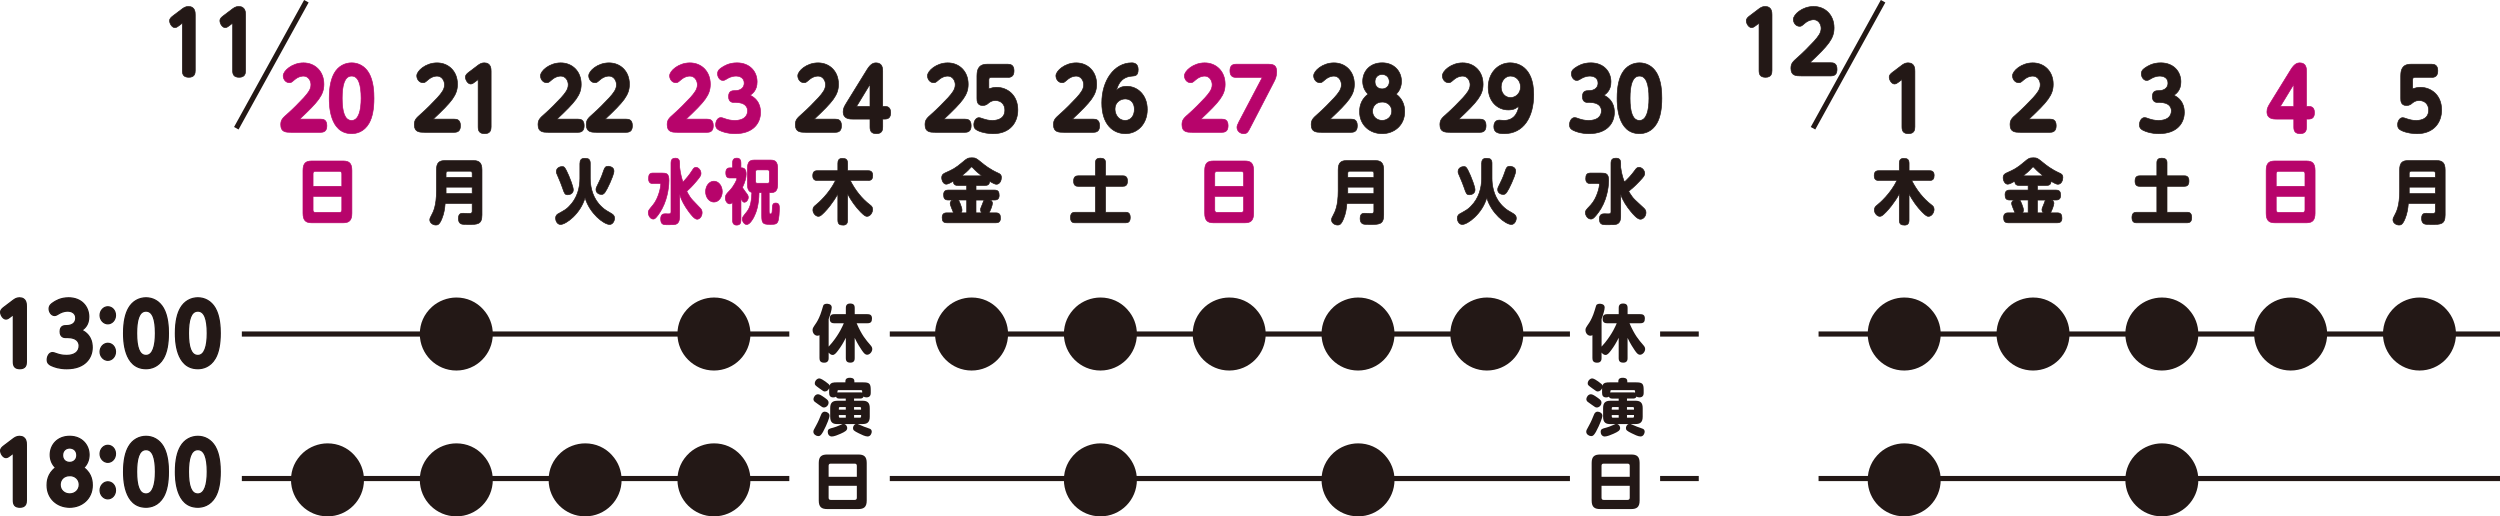 <?xml version="1.0" encoding="UTF-8"?><svg id="_イヤー_2" xmlns="http://www.w3.org/2000/svg" viewBox="0 0 970.37 200.42"><defs><style>.cls-1{fill:#b7046b;stroke:#b7046b;}.cls-1,.cls-2{stroke-width:.25px;}.cls-3{stroke-width:.5px;}.cls-3,.cls-4,.cls-2{stroke:#231816;}.cls-3,.cls-2,.cls-5{fill:#231816;}.cls-4,.cls-6{fill:none;stroke-width:2px;}.cls-6{stroke:#231815;}</style></defs><g id="_イヤー_1-2"><g><line class="cls-4" x1="644.37" y1="129.65" x2="659.37" y2="129.65"/><line class="cls-6" x1="644.37" y1="185.74" x2="659.37" y2="185.74"/><line class="cls-4" x1="345.37" y1="129.65" x2="609.37" y2="129.65"/><line class="cls-6" x1="345.37" y1="185.74" x2="609.37" y2="185.74"/><line class="cls-4" x1="93.87" y1="129.65" x2="306.37" y2="129.65"/><line class="cls-6" x1="93.87" y1="185.74" x2="306.37" y2="185.74"/><path class="cls-5" d="M137.62,176.79c2.36,2.57,3.66,5.93,3.66,9.46,0,7.85-6.34,14.18-14.15,14.18s-14.18-6.35-14.18-14.18c0-4.07,1.62-7.69,4.69-10.51,2.52-2.28,6.01-3.65,9.5-3.65,4.07,0,7.76,1.64,10.5,4.69Z"/><g><path class="cls-2" d="M69.37,10.04c-.33,.26-.89,.69-1.48,.69-1.12,0-2.07-1.58-2.07-2.66,0-.89,.65-1.38,1.27-1.88l3.61-2.73c.5-.36,1.27-.95,2.4-.95,2.69,0,2.69,2.37,2.69,3.29V27.4c0,1.12-.27,2.6-2.48,2.6-2.04,0-2.54-1.08-2.54-2.6V8.99l-1.39,1.05Z"/><path class="cls-2" d="M88.9,10.04c-.33,.26-.89,.69-1.48,.69-1.12,0-2.07-1.58-2.07-2.66,0-.89,.65-1.38,1.27-1.88l3.61-2.73c.5-.36,1.27-.95,2.4-.95,2.69,0,2.69,2.37,2.69,3.29V27.4c0,1.12-.27,2.6-2.49,2.6-2.04,0-2.54-1.08-2.54-2.6V8.99l-1.39,1.05Z"/></g><g><path class="cls-3" d="M3.8,123.14c-.33,.26-.89,.69-1.48,.69-1.12,0-2.07-1.58-2.07-2.66,0-.89,.65-1.38,1.27-1.88l3.61-2.73c.5-.36,1.27-.95,2.4-.95,2.69,0,2.69,2.37,2.69,3.29v21.6c0,1.12-.27,2.6-2.49,2.6-2.04,0-2.54-1.08-2.54-2.6v-18.42l-1.39,1.05Z"/><path class="cls-3" d="M25.46,131c-.41,0-2.1-.03-2.1-2.27s1.42-2.33,2.52-2.33c2.01,0,3.55-.99,3.55-2.93,0-2.24-2.07-2.73-3.02-2.73-1.89,0-3.05,.69-4.02,1.28-.27,.16-.71,.43-1.21,.43-1.24,0-2.1-1.38-2.1-2.6,0-1.35,.98-1.97,1.63-2.4,.77-.53,2.75-1.84,5.89-1.84,4.97,0,7.84,3.35,7.84,7.4,0,3.26-1.8,4.54-2.66,5.16,1.33,.76,3.99,2.3,3.99,6.71,0,3.88-2.63,8.22-9.85,8.22-2.93,0-4.76-.66-6.04-1.25-.68-.33-1.54-.82-1.54-2.2,0-1.15,.65-2.79,2.04-2.79,.38,0,.53,.07,1.75,.49,.83,.26,1.83,.62,3.73,.62,2.99,0,4.88-1.35,4.88-3.75,0-1.45-.95-3.22-4.47-3.22h-.8Z"/><path class="cls-3" d="M44.81,122.38c0,1.87-1.36,3.29-2.96,3.29s-2.99-1.45-2.99-3.29,1.39-3.29,2.99-3.29,2.96,1.35,2.96,3.29Zm0,14.17c0,1.87-1.36,3.29-2.96,3.29s-2.99-1.48-2.99-3.29,1.36-3.29,2.99-3.29,2.96,1.38,2.96,3.29Z"/><path class="cls-3" d="M47.98,129.36c0-4.74,.8-7.69,1.98-9.77,1.54-2.7,4.11-3.98,6.72-3.98s5.12,1.25,6.72,4.01c1.78,3.09,1.95,7.4,1.95,9.73,0,4.11-.59,7.37-1.92,9.7-1.98,3.45-4.97,4.04-6.75,4.04-8.7,0-8.7-11.44-8.7-13.75Zm12.37,0c0-5.46-1.09-8.62-3.67-8.62-2.81,0-3.67,3.72-3.67,8.62,0,5.33,1.01,8.62,3.67,8.62s3.67-3.72,3.67-8.62Z"/><path class="cls-3" d="M68.1,129.36c0-4.74,.8-7.69,1.98-9.77,1.54-2.7,4.11-3.98,6.72-3.98s5.12,1.25,6.72,4.01c1.78,3.09,1.95,7.4,1.95,9.73,0,4.11-.59,7.37-1.92,9.7-1.98,3.45-4.97,4.04-6.75,4.04-8.7,0-8.7-11.44-8.7-13.75Zm12.37,0c0-5.46-1.09-8.62-3.67-8.62-2.81,0-3.67,3.72-3.67,8.62,0,5.33,1.01,8.62,3.67,8.62s3.67-3.72,3.67-8.62Z"/><path class="cls-3" d="M3.8,176.91c-.33,.26-.89,.69-1.48,.69-1.12,0-2.07-1.58-2.07-2.66,0-.89,.65-1.38,1.27-1.88l3.61-2.73c.5-.36,1.27-.95,2.4-.95,2.69,0,2.69,2.37,2.69,3.29v21.6c0,1.12-.27,2.6-2.49,2.6-2.04,0-2.54-1.08-2.54-2.6v-18.42l-1.39,1.05Z"/><path class="cls-3" d="M27.06,196.87c-4.79,0-8.76-3.32-8.76-8.52,0-.95,0-4.41,3.31-6.81-1.33-1.25-2.1-2.99-2.1-5,0-3.75,2.72-7.17,7.54-7.17s7.51,3.49,7.51,7.17c0,1.71-.59,3.65-2.07,5,3.31,2.37,3.31,5.79,3.31,6.81,0,5.23-4.02,8.52-8.76,8.52Zm0-12.27c-2.28,0-3.73,1.58-3.73,3.55,0,2.14,1.69,3.58,3.73,3.58s3.73-1.48,3.73-3.62c0-1.97-1.51-3.52-3.73-3.52Zm-.03-10.72c-1.6,0-2.75,1.15-2.75,2.83s1.12,2.79,2.78,2.79c1.57,0,2.78-1.12,2.78-2.79,0-1.78-1.27-2.83-2.81-2.83Z"/><path class="cls-3" d="M44.81,176.15c0,1.87-1.36,3.29-2.96,3.29s-2.99-1.45-2.99-3.29,1.39-3.29,2.99-3.29,2.96,1.35,2.96,3.29Zm0,14.17c0,1.87-1.36,3.29-2.96,3.29s-2.99-1.48-2.99-3.29,1.36-3.29,2.99-3.29,2.96,1.38,2.96,3.29Z"/><path class="cls-3" d="M47.98,183.13c0-4.74,.8-7.69,1.98-9.77,1.54-2.7,4.11-3.98,6.72-3.98s5.12,1.25,6.72,4.01c1.78,3.09,1.95,7.4,1.95,9.73,0,4.11-.59,7.37-1.92,9.7-1.98,3.45-4.97,4.04-6.75,4.04-8.7,0-8.7-11.44-8.7-13.75Zm12.37,0c0-5.46-1.09-8.62-3.67-8.62-2.81,0-3.67,3.72-3.67,8.62,0,5.33,1.01,8.62,3.67,8.62s3.67-3.72,3.67-8.62Z"/><path class="cls-3" d="M68.1,183.13c0-4.74,.8-7.69,1.98-9.77,1.54-2.7,4.11-3.98,6.72-3.98s5.12,1.25,6.72,4.01c1.78,3.09,1.95,7.4,1.95,9.73,0,4.11-.59,7.37-1.92,9.7-1.98,3.45-4.97,4.04-6.75,4.04-8.7,0-8.7-11.44-8.7-13.75Zm12.37,0c0-5.46-1.09-8.62-3.67-8.62-2.81,0-3.67,3.72-3.67,8.62,0,5.33,1.01,8.62,3.67,8.62s3.67-3.72,3.67-8.62Z"/></g><g><path class="cls-1" d="M124.5,46.23c.98,0,2.37,.26,2.37,2.53,0,1.74-.71,2.6-2.37,2.6h-11.45c-1.98,0-4.08,0-4.08-2.96,0-1.91,.71-2.53,2.87-4.44,1.69-1.48,4.32-4.11,6.04-5.98,1.72-1.91,2.81-3.29,2.81-5.1,0-1.61-1.04-3.35-2.9-3.35-.47,0-1.95,.1-3.49,1.45-1.12,.95-1.3,1.12-1.95,1.12-1.51,0-2.43-1.41-2.43-2.7,0-1.84,3.43-5,7.87-5s7.93,3.26,7.93,8.29c0,4.18-2.19,6.77-9.41,13.55h8.2Z"/><path class="cls-1" d="M127.79,38.14c0-4.74,.8-7.69,1.98-9.77,1.54-2.7,4.11-3.98,6.72-3.98s5.12,1.25,6.72,4.01c1.78,3.09,1.95,7.4,1.95,9.73,0,4.11-.59,7.37-1.92,9.7-1.98,3.45-4.97,4.04-6.75,4.04-8.7,0-8.7-11.44-8.7-13.75Zm12.37,0c0-5.46-1.09-8.62-3.67-8.62-2.81,0-3.67,3.72-3.67,8.62,0,5.33,1.01,8.62,3.67,8.62s3.67-3.72,3.67-8.62Z"/><path class="cls-1" d="M136.59,82.75c0,2.88-1.17,3.73-3.33,3.73h-12.31c-2.18,0-3.35-.84-3.35-3.73v-16.56c0-2.88,1.17-3.7,3.35-3.7h12.31c2.13,0,3.33,.79,3.33,3.7v16.56Zm-3.92-10.44v-4.87c0-.65-.37-.92-.83-.92h-9.52c-.61,0-.81,.43-.81,.92v4.87h11.16Zm-11.16,3.94v5.27c0,.44,.17,.92,.81,.92h9.52c.49,0,.83-.3,.83-.92v-5.27h-11.16Z"/></g><path class="cls-5" d="M187.62,176.79c2.36,2.57,3.66,5.93,3.66,9.46,0,7.85-6.34,14.18-14.15,14.18s-14.18-6.35-14.18-14.18c0-4.07,1.62-7.69,4.69-10.51,2.52-2.28,6.01-3.65,9.5-3.65,4.07,0,7.76,1.64,10.5,4.69Z"/><path class="cls-5" d="M187.62,120.18c2.36,2.57,3.66,5.93,3.66,9.46,0,7.85-6.34,14.18-14.15,14.18s-14.18-6.35-14.18-14.18c0-4.07,1.62-7.69,4.69-10.51,2.52-2.28,6.01-3.65,9.5-3.65,4.07,0,7.76,1.64,10.5,4.69Z"/><g><path class="cls-2" d="M176.35,46.23c.98,0,2.37,.26,2.37,2.53,0,1.74-.71,2.6-2.37,2.6h-11.45c-1.98,0-4.08,0-4.08-2.96,0-1.91,.71-2.53,2.87-4.44,1.69-1.48,4.32-4.11,6.04-5.98,1.72-1.91,2.81-3.29,2.81-5.1,0-1.61-1.04-3.35-2.9-3.35-.47,0-1.95,.1-3.49,1.45-1.12,.95-1.3,1.12-1.95,1.12-1.51,0-2.43-1.41-2.43-2.7,0-1.84,3.43-5,7.87-5s7.93,3.26,7.93,8.29c0,4.18-2.19,6.77-9.41,13.55h8.2Z"/><path class="cls-2" d="M184.2,31.92c-.33,.26-.89,.69-1.48,.69-1.12,0-2.07-1.58-2.07-2.66,0-.89,.65-1.38,1.27-1.88l3.61-2.73c.5-.36,1.27-.95,2.4-.95,2.69,0,2.69,2.37,2.69,3.29v21.6c0,1.12-.27,2.6-2.49,2.6-2.04,0-2.54-1.08-2.54-2.6V30.87l-1.39,1.05Z"/><path class="cls-2" d="M172.79,78.98c-.17,2.01-.42,3.83-1.27,5.9-.98,2.39-1.66,2.47-2.35,2.47-1.17,0-2.35-.9-2.35-1.99,0-.57,.22-.98,.66-1.79,.73-1.36,1.93-3.62,1.93-9.44v-8.18c0-2.86,1.17-3.62,3.25-3.62h11.14c2.01,0,3.28,.71,3.28,3.62v17.48c0,3.7-1.79,3.7-5.21,3.7-.93,0-2.28,0-2.77-.19-1-.38-1.17-1.39-1.17-2.12,0-2.04,1.15-2.04,1.81-2.04,.29,0,1.69,.08,2.23,.08,.78,0,1.3-.03,1.3-.9v-2.99h-10.48Zm10.48-10.14v-1.55c0-.54-.25-.84-.76-.84h-8.62c-.56,0-.76,.38-.76,.84v1.55h10.13Zm-10.13,3.81v2.5h10.13v-2.5h-10.13Z"/></g><path class="cls-5" d="M237.62,176.79c2.36,2.57,3.66,5.93,3.66,9.46,0,7.85-6.34,14.18-14.15,14.18s-14.18-6.35-14.18-14.18c0-4.07,1.62-7.69,4.69-10.51,2.52-2.28,6.01-3.65,9.5-3.65,4.07,0,7.76,1.64,10.5,4.69Z"/><g><path class="cls-2" d="M224.37,46.23c.98,0,2.37,.26,2.37,2.53,0,1.74-.71,2.6-2.37,2.6h-11.45c-1.98,0-4.08,0-4.08-2.96,0-1.91,.71-2.53,2.87-4.44,1.69-1.48,4.32-4.11,6.04-5.98,1.72-1.91,2.81-3.29,2.81-5.1,0-1.61-1.04-3.35-2.9-3.35-.47,0-1.95,.1-3.49,1.45-1.12,.95-1.3,1.12-1.95,1.12-1.51,0-2.43-1.41-2.43-2.7,0-1.84,3.43-5,7.87-5s7.93,3.26,7.93,8.29c0,4.18-2.19,6.77-9.41,13.55h8.2Z"/><path class="cls-2" d="M243.09,46.23c.98,0,2.37,.26,2.37,2.53,0,1.74-.71,2.6-2.37,2.6h-11.45c-1.98,0-4.08,0-4.08-2.96,0-1.91,.71-2.53,2.87-4.44,1.69-1.48,4.32-4.11,6.04-5.98,1.72-1.91,2.81-3.29,2.81-5.1,0-1.61-1.04-3.35-2.9-3.35-.47,0-1.95,.1-3.49,1.45-1.12,.95-1.3,1.12-1.95,1.12-1.51,0-2.43-1.41-2.43-2.7,0-1.84,3.43-5,7.87-5s7.93,3.26,7.93,8.29c0,4.18-2.19,6.77-9.41,13.55h8.2Z"/><path class="cls-2" d="M225.1,63.45c0-.98,.25-2.01,1.81-2.01,.39,0,1.35,.08,1.64,.35,.56,.49,.56,1.33,.56,1.66v5.79c0,2.37,.49,6.55,3.35,9.92,.71,.84,1.86,1.93,2.91,2.56l1.98,1.17c.86,.49,1.2,1.09,1.2,1.79,0,1.01-.71,2.45-1.91,2.45-2.28,0-7.81-4.35-9.55-10.41-1.76,6.25-7.44,10.41-9.52,10.41-1.3,0-1.93-1.5-1.93-2.47,0-.92,.64-1.47,.88-1.6,2.96-1.66,3.26-1.82,4.38-2.96,3.21-3.18,4.18-7.31,4.18-10.85v-5.79Zm-4.31,4.79c.25,.57,1.74,4.21,1.74,5.46,0,1.36-1.27,1.9-2.13,1.9-1.15,0-1.32-.49-2.08-2.72-.39-1.14-1.03-2.75-1.59-4.02-.76-1.69-.78-1.79-.78-2.28,0-1.41,1.37-1.93,2.25-1.93,.71,0,1.08,.08,2.59,3.59Zm17.52-1.88c0,1.03-1.03,3.45-1.57,4.65-.73,1.66-1.49,3.07-1.91,3.64-.42,.54-.78,.84-1.35,.84-.93,0-2.15-.62-2.15-1.85,0-.65,.05-.73,1.08-2.8,.95-1.9,1.44-3.26,1.93-4.73,.37-1.06,.69-1.58,1.76-1.58,.1,0,2.2,.11,2.2,1.82Z"/></g><path class="cls-5" d="M287.62,176.79c2.36,2.57,3.66,5.93,3.66,9.46,0,7.85-6.34,14.18-14.15,14.18s-14.18-6.35-14.18-14.18c0-4.07,1.62-7.69,4.69-10.51,2.52-2.28,6.01-3.65,9.5-3.65,4.07,0,7.76,1.64,10.5,4.69Z"/><path class="cls-5" d="M287.62,120.18c2.36,2.57,3.66,5.93,3.66,9.46,0,7.85-6.34,14.18-14.15,14.18s-14.18-6.35-14.18-14.18c0-4.07,1.62-7.69,4.69-10.51,2.52-2.28,6.01-3.65,9.5-3.65,4.07,0,7.76,1.64,10.5,4.69Z"/><g><path class="cls-1" d="M274.49,46.23c.98,0,2.37,.26,2.37,2.53,0,1.74-.71,2.6-2.37,2.6h-11.45c-1.98,0-4.08,0-4.08-2.96,0-1.91,.71-2.53,2.87-4.44,1.69-1.48,4.32-4.11,6.04-5.98,1.72-1.91,2.81-3.29,2.81-5.1,0-1.61-1.04-3.35-2.9-3.35-.47,0-1.95,.1-3.49,1.45-1.12,.95-1.3,1.12-1.95,1.12-1.51,0-2.43-1.41-2.43-2.7,0-1.84,3.43-5,7.87-5s7.93,3.26,7.93,8.29c0,4.18-2.19,6.77-9.41,13.55h8.2Z"/><path class="cls-1" d="M284.89,39.78c-.41,0-2.1-.03-2.1-2.27s1.42-2.33,2.52-2.33c2.01,0,3.55-.99,3.55-2.93,0-2.24-2.07-2.73-3.02-2.73-1.89,0-3.05,.69-4.02,1.28-.27,.16-.71,.43-1.21,.43-1.24,0-2.1-1.38-2.1-2.6,0-1.35,.98-1.97,1.63-2.4,.77-.53,2.75-1.84,5.89-1.84,4.97,0,7.84,3.35,7.84,7.4,0,3.26-1.8,4.54-2.66,5.16,1.33,.76,3.99,2.3,3.99,6.71,0,3.88-2.63,8.22-9.85,8.22-2.93,0-4.76-.66-6.04-1.25-.68-.33-1.54-.82-1.54-2.2,0-1.15,.65-2.79,2.04-2.79,.38,0,.53,.07,1.75,.49,.83,.26,1.83,.62,3.73,.62,2.99,0,4.88-1.35,4.88-3.75,0-1.45-.95-3.22-4.47-3.22h-.8Z"/><path class="cls-1" d="M253.41,71.25c-.52,0-1.67-.05-1.67-1.88,0-1.52,.39-2.2,1.67-2.2h3.53c1.72,0,2.72,.14,2.72,2.91,0,1.09-.2,6.23-2.63,10.82-1.11,2.09-2.2,3.37-2.55,3.7-.24,.24-.54,.43-.96,.43-1.07,0-1.89-1.36-1.89-2.5,0-.73,.04-.82,1.83-2.96,2.22-2.67,3.02-7.12,3.02-7.91,0-.25-.13-.41-.41-.41h-2.66Zm10.38-6.44c.3,3.02,1.15,5.44,1.31,5.85,1.28-1.36,2.35-2.58,3.66-4.62,.33-.54,.7-1.09,1.35-1.09,.98,0,1.98,1.11,1.98,2.37,0,.68-.22,1.17-1.76,2.99-1.63,1.96-2.66,2.91-3.76,3.94,.2,.38,.59,1.2,1.26,2.2,.54,.79,.87,1.14,3.92,4.3,.41,.43,.78,.9,.78,1.77,0,1.39-.91,2.58-1.94,2.58s-2.46-1.88-3.37-3.13c-1.39-1.93-2.68-4.05-3.42-6.53v8.48c0,.57,0,2.37-1.17,2.99-.63,.33-1.22,.33-3.57,.33-1.46,0-2.61,0-2.61-2.26,0-1.52,.72-2.01,1.68-2.01,.15,0,1.2,.05,1.41,.05,.3,0,.91,0,.91-.79v-18.82c0-1.52,.52-2.01,1.83-2.01,1.39,0,1.52,1.17,1.52,2.01v1.39Z"/><path class="cls-1" d="M280.35,74.38c0,2.2-1.44,4.05-3.24,4.05s-3.24-1.82-3.24-4.05,1.46-4.05,3.24-4.05,3.24,1.82,3.24,4.05Z"/><path class="cls-1" d="M288,65.16c.17,0,.35,0,.72,.19,.83,.44,.91,1.6,.91,2.23,0,1.47-.44,2.99-1.46,5.19,.17,.3,.39,.65,1.15,1.69,.94,1.22,1.13,1.5,1.13,2.15,0,.98-.78,1.9-1.54,1.9-.54,0-.81-.52-1.31-1.5v8.35c0,1.41-.46,2.01-1.74,2.01-1.5,0-1.52-1.44-1.52-2.01v-6.83c-.33,.33-.63,.6-1.11,.6-.96,0-1.7-1.17-1.7-2.31s.48-1.55,1.63-2.77c1.83-1.9,2.87-4.38,2.87-4.62,0-.33-.26-.35-.35-.35h-2.37c-1.04,0-1.59-.52-1.59-2.04,0-1.88,1.22-1.88,1.59-1.88h1.02v-1.77c0-1.5,.54-2.01,1.74-2.01,1.48,0,1.52,1.39,1.52,2.01v1.77h.39Zm10.55,16.78c0,.98,.17,1.09,.57,1.09,.3,0,.59,0,.63-1.66,.07-1.69,.09-2.56,1.35-2.56,1.33,0,1.41,1.01,1.41,2.09,0,1.22-.13,4.19-.63,5.19-.5,1.01-1.41,1.01-2.89,1.01-2.83,0-3.33-.33-3.33-3.4v-8.92h-1.04c-.09,4.95-1.09,7.7-2.04,9.54-.41,.79-1.61,2.83-2.74,2.83-.85,0-1.7-1.09-1.7-2.09,0-.71,.11-.82,1.78-2.91,1.52-1.88,1.78-4.57,1.91-7.45-1.52-.41-1.72-1.9-1.72-3.24v-6.04c0-2.61,.98-3.29,2.63-3.29h6.46c1.65,0,2.65,.68,2.65,3.29v6.04c0,2.56-.94,3.32-2.65,3.32h-.65v7.15Zm.07-15.23c0-.52-.22-.76-.61-.76h-4.11c-.41,0-.61,.27-.61,.76v3.67c0,.52,.22,.76,.61,.76h4.11c.39,0,.61-.25,.61-.76v-3.67Z"/></g><g><path class="cls-2" d="M324.24,46.23c.98,0,2.37,.26,2.37,2.53,0,1.74-.71,2.6-2.37,2.6h-11.45c-1.98,0-4.08,0-4.08-2.96,0-1.91,.71-2.53,2.87-4.44,1.69-1.48,4.32-4.11,6.04-5.98,1.72-1.91,2.81-3.29,2.81-5.1,0-1.61-1.04-3.35-2.9-3.35-.47,0-1.95,.1-3.49,1.45-1.12,.95-1.3,1.12-1.95,1.12-1.51,0-2.43-1.41-2.43-2.7,0-1.84,3.43-5,7.87-5s7.93,3.26,7.93,8.29c0,4.18-2.19,6.77-9.41,13.55h8.2Z"/><path class="cls-2" d="M343.46,41.29c.8,0,2.25,.2,2.25,2.43,0,1.78-.8,2.5-2.25,2.5h-.83v3.09c0,1.18-.3,2.57-2.43,2.57-1.89,0-2.51-.92-2.51-2.53v-3.12h-6.63c-1.21,0-3.79,0-3.79-2.86,0-1.35,.5-2.14,1.51-3.78l7.78-12.59c1.45-2.33,2.6-2.6,3.46-2.6,2.6,0,2.6,2.37,2.6,3.26v13.65h.83Zm-5.77,0v-8.58l-5.21,8.58h5.21Z"/><path class="cls-2" d="M329,85.37c0,1.06-.29,2.01-1.71,2.01s-2.08-.38-2.08-2.01v-10.14c-.88,1.63-1.88,3.13-3.01,4.59-1.52,1.99-2.99,3.37-3.5,3.75-.37,.27-.66,.41-1.03,.41-1.17,0-2.15-1.36-2.15-2.47,0-1.01,.56-1.47,1.08-1.88,1.15-.92,5.21-4.46,7.71-9.57h-7.05c-.42,0-1.79,0-1.79-1.79,0-1.44,.54-2.01,1.79-2.01h7.95v-2.8c0-1.06,.29-1.98,1.71-1.98s2.08,.41,2.08,1.98v2.8h7.95c.49,0,1.79,.03,1.79,1.79,0,1.39-.47,2.01-1.79,2.01h-6.93c1.91,3.75,4.48,7.04,7.66,9.46,.59,.46,1.03,.84,1.03,1.77,0,1.28-.98,2.69-2.15,2.69-.51,0-.95-.11-2.5-1.69-2.01-2.04-3.67-4.43-5.07-7.02v10.09Z"/></g><path class="cls-5" d="M387.62,120.18c2.36,2.57,3.66,5.93,3.66,9.46,0,7.85-6.34,14.18-14.15,14.18s-14.18-6.35-14.18-14.18c0-4.07,1.62-7.69,4.69-10.51,2.52-2.28,6.01-3.65,9.5-3.65,4.07,0,7.76,1.64,10.5,4.69Z"/><g><path class="cls-2" d="M374.58,46.23c.98,0,2.37,.26,2.37,2.53,0,1.74-.71,2.6-2.37,2.6h-11.45c-1.98,0-4.08,0-4.08-2.96,0-1.91,.71-2.53,2.87-4.44,1.69-1.48,4.32-4.11,6.04-5.98,1.72-1.91,2.81-3.29,2.81-5.1,0-1.61-1.04-3.35-2.9-3.35-.47,0-1.95,.1-3.49,1.45-1.12,.95-1.3,1.12-1.95,1.12-1.51,0-2.43-1.41-2.43-2.7,0-1.84,3.43-5,7.87-5s7.93,3.26,7.93,8.29c0,4.18-2.19,6.77-9.41,13.55h8.2Z"/><path class="cls-2" d="M379.21,29.49c0-1.94,.27-4.57,3.93-4.57h8.08c.86,0,2.37,.2,2.37,2.53,0,1.81-.8,2.6-2.37,2.6h-6.48c-.65,0-.92,.2-.92,1.02v3.39c1.09-.33,1.86-.56,3.02-.56,4.05,0,8.23,2.89,8.23,8.78,0,4.83-3.02,9.21-9.59,9.21-1.39,0-4-.26-5.98-1.22-1.07-.49-1.51-1.12-1.51-2.27,0-1.51,.92-2.73,1.98-2.73,.38,0,.53,.07,1.78,.49,.8,.26,1.83,.59,3.46,.59,.71,0,4.82,0,4.82-4.01,0-2.17-1.39-3.72-3.7-3.72-1.48,0-2.16,.59-2.99,1.28-.03,.03-.77,.66-1.86,.66-2.28,0-2.28-1.88-2.28-2.83v-8.65Z"/><path class="cls-2" d="M371.79,71.99c-1.35,0-1.74-.68-1.76-1.66-.81,.46-2.06,1.17-2.72,1.17-1.1,0-1.79-1.41-1.79-2.53,0-1.22,.86-1.63,1.35-1.85,3.01-1.36,3.87-1.74,6.75-4.16,1.66-1.41,2.03-1.71,3.62-1.71,1.47,0,1.71,.22,3.82,1.93,1.1,.9,3.16,2.56,6.29,3.97,.64,.27,1.35,.6,1.35,1.77,0,1.03-.59,2.61-1.91,2.61-.46,0-1-.19-2.67-1.17-.05,.73-.22,1.63-1.76,1.63h-3.52v1.79h7.2c1.37,0,1.79,.68,1.79,2.07,0,1.74-1.25,1.79-1.79,1.79h-1.74c.83,.38,.93,.98,.93,1.25,0,.65-.86,3.18-1.42,3.73h2.74c1.35,0,1.79,.68,1.79,2.07,0,1.74-1.22,1.79-1.79,1.79h-19.04c-1.37,0-1.81-.68-1.81-2.07,0-1.74,1.27-1.79,1.81-1.79h2.74c-.1-.08-.2-.19-.29-.38-.05-.11-.54-1.33-.61-1.5-.49-1.28-.54-1.41-.54-1.77,0-.87,.76-1.2,1.03-1.33h-1.79c-1.35,0-1.79-.68-1.79-2.07,0-1.74,1.3-1.79,1.79-1.79h7.17v-1.79h-3.43Zm.07,5.66c.29,.19,.44,.38,.86,1.47,.39,1.06,.69,1.82,.69,2.47s-.37,.87-.61,1.03h2.42v-4.98h-3.35Zm9.23-9.38c-1.15-.9-2.23-1.77-3.48-3.13-.24-.24-.29-.35-.46-.35-.2,0-.34,.16-.46,.33-1.05,1.2-2.23,2.23-3.45,3.15h7.86Zm.17,14.36c-.2-.14-.69-.46-.69-1.2,0-.35,.1-.57,.27-1.01,.05-.11,.39-.87,.51-1.25,.32-.95,.42-1.25,.78-1.52h-3.3v4.98h2.42Z"/></g><path class="cls-5" d="M437.62,176.79c2.36,2.57,3.66,5.93,3.66,9.46,0,7.85-6.34,14.18-14.15,14.18s-14.18-6.35-14.18-14.18c0-4.07,1.62-7.69,4.69-10.51,2.52-2.28,6.01-3.65,9.5-3.65,4.07,0,7.76,1.64,10.5,4.69Z"/><path class="cls-5" d="M437.62,120.18c2.36,2.57,3.66,5.93,3.66,9.46,0,7.85-6.34,14.18-14.15,14.18s-14.18-6.35-14.18-14.18c0-4.07,1.62-7.69,4.69-10.51,2.52-2.28,6.01-3.65,9.5-3.65,4.07,0,7.76,1.64,10.5,4.69Z"/><g><path class="cls-2" d="M424.43,46.23c.98,0,2.37,.26,2.37,2.53,0,1.74-.71,2.6-2.37,2.6h-11.45c-1.98,0-4.08,0-4.08-2.96,0-1.91,.71-2.53,2.87-4.44,1.69-1.48,4.32-4.11,6.04-5.98,1.72-1.91,2.81-3.29,2.81-5.1,0-1.61-1.04-3.35-2.9-3.35-.47,0-1.95,.1-3.49,1.45-1.12,.95-1.3,1.12-1.95,1.12-1.51,0-2.43-1.41-2.43-2.7,0-1.84,3.43-5,7.87-5s7.93,3.26,7.93,8.29c0,4.18-2.19,6.77-9.41,13.55h8.2Z"/><path class="cls-2" d="M437.36,33.5c4.2,0,7.96,3.39,7.96,9.01s-3.82,9.37-8.49,9.37-9.17-3.42-9.17-11.97,4.76-15.52,11.63-15.52c1.09,0,2.49,.43,2.49,2.6,0,2.37-1.07,2.47-2.52,2.57-4.56,.36-5.56,4.21-5.89,5.49,.74-.66,1.69-1.55,3.99-1.55Zm-.62,4.9c-1.89,0-3.96,1.35-3.96,3.91,0,2.14,1.36,4.44,3.94,4.44,2.43,0,3.58-2.07,3.58-4.27,0-3.58-2.46-4.08-3.55-4.08Z"/><path class="cls-2" d="M435.85,68.24c.51,0,1.79,.03,1.79,2.01,0,1.79-.93,2.07-1.79,2.07h-6.73v10.06h7.78c.59,0,1.81,.05,1.81,2.04,0,1.77-.91,2.07-1.81,2.07h-19.6c-.54,0-1.79-.03-1.79-2.04,0-1.77,.91-2.07,1.79-2.07h7.88v-10.06h-6.66c-.56,0-1.81-.05-1.81-2.01,0-1.82,.98-2.07,1.81-2.07h6.66v-5.11c0-1.28,.78-1.74,1.84-1.74,1.15,0,2.1,.3,2.1,1.74v5.11h6.73Z"/></g><path class="cls-5" d="M487.62,120.18c2.36,2.57,3.66,5.93,3.66,9.46,0,7.85-6.34,14.18-14.15,14.18s-14.18-6.35-14.18-14.18c0-4.07,1.62-7.69,4.69-10.51,2.52-2.28,6.01-3.65,9.5-3.65,4.07,0,7.76,1.64,10.5,4.69Z"/><g><path class="cls-1" d="M474.31,46.23c.98,0,2.37,.26,2.37,2.53,0,1.74-.71,2.6-2.37,2.6h-11.45c-1.98,0-4.08,0-4.08-2.96,0-1.91,.71-2.53,2.87-4.44,1.69-1.48,4.32-4.11,6.04-5.98,1.72-1.91,2.81-3.29,2.81-5.1,0-1.61-1.04-3.35-2.9-3.35-.47,0-1.95,.1-3.49,1.45-1.12,.95-1.3,1.12-1.95,1.12-1.51,0-2.43-1.41-2.43-2.7,0-1.84,3.43-5,7.87-5s7.93,3.26,7.93,8.29c0,4.18-2.19,6.77-9.41,13.55h8.2Z"/><path class="cls-1" d="M479.77,30.05c-.89,0-2.37-.2-2.37-2.53,0-1.81,.77-2.6,2.37-2.6h12.37c2.1,0,3.4,.36,3.4,2.93,0,1.84-.56,2.96-1.09,3.98l-9.44,18.22c-.59,1.12-.95,1.84-2.28,1.84s-2.6-1.02-2.6-2.43c0-.53,.12-.92,.74-2.14l9.08-17.26h-10.18Z"/><path class="cls-1" d="M486.59,82.75c0,2.88-1.17,3.73-3.33,3.73h-12.31c-2.18,0-3.35-.84-3.35-3.73v-16.56c0-2.88,1.17-3.7,3.35-3.7h12.31c2.13,0,3.33,.79,3.33,3.7v16.56Zm-3.92-10.44v-4.87c0-.65-.37-.92-.83-.92h-9.52c-.61,0-.81,.43-.81,.92v4.87h11.16Zm-11.16,3.94v5.27c0,.44,.17,.92,.81,.92h9.52c.49,0,.83-.3,.83-.92v-5.27h-11.16Z"/></g><path class="cls-5" d="M537.62,176.79c2.36,2.57,3.66,5.93,3.66,9.46,0,7.85-6.34,14.18-14.15,14.18s-14.18-6.35-14.18-14.18c0-4.07,1.62-7.69,4.69-10.51,2.52-2.28,6.01-3.65,9.5-3.65,4.07,0,7.76,1.64,10.5,4.69Z"/><path class="cls-5" d="M537.62,120.18c2.36,2.57,3.66,5.93,3.66,9.46,0,7.85-6.34,14.18-14.15,14.18s-14.18-6.35-14.18-14.18c0-4.07,1.62-7.69,4.69-10.51,2.52-2.28,6.01-3.65,9.5-3.65,4.07,0,7.76,1.64,10.5,4.69Z"/><g><path class="cls-2" d="M524.47,46.23c.98,0,2.37,.26,2.37,2.53,0,1.74-.71,2.6-2.37,2.6h-11.45c-1.98,0-4.08,0-4.08-2.96,0-1.91,.71-2.53,2.87-4.44,1.69-1.48,4.32-4.11,6.04-5.98,1.72-1.91,2.81-3.29,2.81-5.1,0-1.61-1.04-3.35-2.9-3.35-.47,0-1.95,.1-3.49,1.45-1.12,.95-1.3,1.12-1.95,1.12-1.51,0-2.43-1.41-2.43-2.7,0-1.84,3.43-5,7.87-5s7.93,3.26,7.93,8.29c0,4.18-2.19,6.77-9.41,13.55h8.2Z"/><path class="cls-2" d="M536.48,51.88c-4.79,0-8.76-3.32-8.76-8.52,0-.95,0-4.41,3.31-6.81-1.33-1.25-2.1-2.99-2.1-5,0-3.75,2.72-7.17,7.54-7.17s7.51,3.49,7.51,7.17c0,1.71-.59,3.65-2.07,5,3.31,2.37,3.31,5.79,3.31,6.81,0,5.23-4.02,8.52-8.76,8.52Zm0-12.27c-2.28,0-3.73,1.58-3.73,3.55,0,2.14,1.69,3.58,3.73,3.58s3.73-1.48,3.73-3.62c0-1.97-1.51-3.52-3.73-3.52Zm-.03-10.72c-1.6,0-2.75,1.15-2.75,2.83s1.12,2.79,2.78,2.79c1.57,0,2.78-1.12,2.78-2.79,0-1.78-1.27-2.83-2.81-2.83Z"/><path class="cls-2" d="M522.79,78.98c-.17,2.01-.42,3.83-1.27,5.9-.98,2.39-1.66,2.47-2.35,2.47-1.17,0-2.35-.9-2.35-1.99,0-.57,.22-.98,.66-1.79,.73-1.36,1.93-3.62,1.93-9.44v-8.18c0-2.86,1.17-3.62,3.25-3.62h11.14c2.01,0,3.28,.71,3.28,3.62v17.48c0,3.7-1.79,3.7-5.21,3.7-.93,0-2.28,0-2.77-.19-1-.38-1.17-1.39-1.17-2.12,0-2.04,1.15-2.04,1.81-2.04,.29,0,1.69,.08,2.23,.08,.78,0,1.3-.03,1.3-.9v-2.99h-10.48Zm10.48-10.14v-1.55c0-.54-.25-.84-.76-.84h-8.62c-.56,0-.76,.38-.76,.84v1.55h10.13Zm-10.13,3.81v2.5h10.13v-2.5h-10.13Z"/></g><path class="cls-5" d="M587.62,120.18c2.36,2.57,3.66,5.93,3.66,9.46,0,7.85-6.34,14.18-14.15,14.18s-14.18-6.35-14.18-14.18c0-4.07,1.62-7.69,4.69-10.51,2.52-2.28,6.01-3.65,9.5-3.65,4.07,0,7.76,1.64,10.5,4.69Z"/><g><path class="cls-2" d="M574.43,46.23c.98,0,2.37,.26,2.37,2.53,0,1.74-.71,2.6-2.37,2.6h-11.45c-1.98,0-4.08,0-4.08-2.96,0-1.91,.71-2.53,2.87-4.44,1.69-1.48,4.32-4.11,6.04-5.98,1.72-1.91,2.81-3.29,2.81-5.1,0-1.61-1.04-3.35-2.9-3.35-.47,0-1.95,.1-3.49,1.45-1.12,.95-1.3,1.12-1.95,1.12-1.51,0-2.43-1.41-2.43-2.7,0-1.84,3.43-5,7.87-5s7.93,3.26,7.93,8.29c0,4.18-2.19,6.77-9.41,13.55h8.2Z"/><path class="cls-2" d="M585.45,42.67c-4.29,0-7.81-3.39-7.81-8.78s3.64-9.5,8.58-9.5c2.37,0,9.08,1.12,9.08,12.36,0,8.75-3.96,15.13-11.45,15.13-2.37,0-4.02-.46-4.02-2.7s1.45-2.57,2.07-2.57c.3,0,1.6,.13,1.86,.13,4.62,0,5.47-3.98,5.83-5.62-.83,.72-1.8,1.55-4.14,1.55Zm-2.78-8.88c0,2.4,1.57,4.08,3.64,4.08,1.95,0,3.88-1.55,3.88-4.11,0-2.33-1.57-4.24-3.94-4.24-1.72,0-3.58,1.58-3.58,4.27Z"/><path class="cls-2" d="M575.1,63.45c0-.98,.25-2.01,1.81-2.01,.39,0,1.35,.08,1.64,.35,.56,.49,.56,1.33,.56,1.66v5.79c0,2.37,.49,6.55,3.35,9.92,.71,.84,1.86,1.93,2.91,2.56l1.98,1.17c.86,.49,1.2,1.09,1.2,1.79,0,1.01-.71,2.45-1.91,2.45-2.28,0-7.81-4.35-9.55-10.41-1.76,6.25-7.44,10.41-9.52,10.41-1.3,0-1.93-1.5-1.93-2.47,0-.92,.64-1.47,.88-1.6,2.96-1.66,3.26-1.82,4.38-2.96,3.21-3.18,4.18-7.31,4.18-10.85v-5.79Zm-4.31,4.79c.25,.57,1.74,4.21,1.74,5.46,0,1.36-1.27,1.9-2.13,1.9-1.15,0-1.32-.49-2.08-2.72-.39-1.14-1.03-2.75-1.59-4.02-.76-1.69-.78-1.79-.78-2.28,0-1.41,1.37-1.93,2.25-1.93,.71,0,1.08,.08,2.59,3.59Zm17.52-1.88c0,1.03-1.03,3.45-1.57,4.65-.73,1.66-1.49,3.07-1.91,3.64-.42,.54-.78,.84-1.35,.84-.93,0-2.15-.62-2.15-1.85,0-.65,.05-.73,1.08-2.8,.95-1.9,1.44-3.26,1.93-4.73,.37-1.06,.69-1.58,1.76-1.58,.1,0,2.2,.11,2.2,1.82Z"/></g><g><path class="cls-2" d="M616.31,39.78c-.41,0-2.1-.03-2.1-2.27s1.42-2.33,2.52-2.33c2.01,0,3.55-.99,3.55-2.93,0-2.24-2.07-2.73-3.02-2.73-1.89,0-3.05,.69-4.02,1.28-.27,.16-.71,.43-1.21,.43-1.24,0-2.1-1.38-2.1-2.6,0-1.35,.98-1.97,1.63-2.4,.77-.53,2.75-1.84,5.89-1.84,4.97,0,7.84,3.35,7.84,7.4,0,3.26-1.8,4.54-2.66,5.16,1.33,.76,3.99,2.3,3.99,6.71,0,3.88-2.63,8.22-9.85,8.22-2.93,0-4.76-.66-6.04-1.25-.68-.33-1.54-.82-1.54-2.2,0-1.15,.65-2.79,2.04-2.79,.38,0,.53,.07,1.75,.49,.83,.26,1.83,.62,3.73,.62,2.99,0,4.88-1.35,4.88-3.75,0-1.45-.95-3.22-4.47-3.22h-.8Z"/><path class="cls-2" d="M627.67,38.14c0-4.74,.8-7.69,1.98-9.77,1.54-2.7,4.11-3.98,6.72-3.98s5.12,1.25,6.72,4.01c1.78,3.09,1.95,7.4,1.95,9.73,0,4.11-.59,7.37-1.92,9.7-1.98,3.45-4.97,4.04-6.75,4.04-8.7,0-8.7-11.44-8.7-13.75Zm12.37,0c0-5.46-1.09-8.62-3.67-8.62-2.81,0-3.67,3.72-3.67,8.62,0,5.33,1.01,8.62,3.67,8.62s3.67-3.72,3.67-8.62Z"/><path class="cls-2" d="M617.38,71.25c-.59,0-1.88-.05-1.88-1.88,0-1.52,.44-2.2,1.88-2.2h3.96c1.93,0,3.06,.14,3.06,2.91,0,1.09-.22,6.23-2.96,10.82-1.25,2.09-2.47,3.37-2.86,3.7-.27,.24-.61,.43-1.08,.43-1.2,0-2.13-1.36-2.13-2.5,0-.73,.05-.82,2.06-2.96,2.5-2.67,3.4-7.12,3.4-7.91,0-.25-.15-.41-.46-.41h-2.99Zm11.67-6.44c.34,3.02,1.3,5.44,1.47,5.85,1.44-1.36,2.64-2.58,4.11-4.62,.37-.54,.78-1.09,1.52-1.09,1.1,0,2.23,1.11,2.23,2.37,0,.68-.24,1.17-1.98,2.99-1.83,1.96-2.99,2.91-4.23,3.94,.22,.38,.66,1.2,1.42,2.2,.61,.79,.98,1.14,4.41,4.3,.46,.43,.88,.9,.88,1.77,0,1.39-1.03,2.58-2.18,2.58s-2.77-1.88-3.79-3.13c-1.57-1.93-3.01-4.05-3.84-6.53v8.48c0,.57,0,2.37-1.32,2.99-.71,.33-1.37,.33-4.01,.33-1.64,0-2.94,0-2.94-2.26,0-1.52,.81-2.01,1.88-2.01,.17,0,1.35,.05,1.59,.05,.34,0,1.03,0,1.03-.79v-18.82c0-1.52,.59-2.01,2.06-2.01,1.57,0,1.71,1.17,1.71,2.01v1.39Z"/></g><line class="cls-6" x1="118.92" y1=".48" x2="91.72" y2="49.78"/><line class="cls-4" x1="705.87" y1="129.65" x2="970.37" y2="129.65"/><line class="cls-6" x1="705.87" y1="185.74" x2="970.37" y2="185.74"/><path class="cls-5" d="M749.62,176.79c2.36,2.57,3.66,5.93,3.66,9.46,0,7.85-6.34,14.18-14.15,14.18s-14.18-6.35-14.18-14.18c0-4.07,1.62-7.69,4.69-10.51,2.52-2.28,6.01-3.65,9.5-3.65,4.07,0,7.76,1.64,10.5,4.69Z"/><path class="cls-5" d="M749.62,120.18c2.36,2.57,3.66,5.93,3.66,9.46,0,7.85-6.34,14.18-14.15,14.18s-14.18-6.35-14.18-14.18c0-4.07,1.62-7.69,4.69-10.51,2.52-2.28,6.01-3.65,9.5-3.65,4.07,0,7.76,1.64,10.5,4.69Z"/><g><path class="cls-2" d="M681.37,10.04c-.33,.26-.89,.69-1.48,.69-1.12,0-2.07-1.58-2.07-2.66,0-.89,.65-1.38,1.27-1.88l3.61-2.73c.5-.36,1.27-.95,2.4-.95,2.69,0,2.69,2.37,2.69,3.29V27.4c0,1.12-.27,2.6-2.48,2.6-2.04,0-2.54-1.08-2.54-2.6V8.99l-1.39,1.05Z"/><path class="cls-2" d="M710.67,24.34c.98,0,2.37,.26,2.37,2.53,0,1.74-.71,2.6-2.37,2.6h-11.45c-1.98,0-4.08,0-4.08-2.96,0-1.91,.71-2.53,2.87-4.44,1.69-1.48,4.32-4.11,6.04-5.98,1.72-1.91,2.81-3.29,2.81-5.1,0-1.61-1.04-3.35-2.9-3.35-.47,0-1.95,.1-3.49,1.45-1.12,.95-1.3,1.12-1.95,1.12-1.51,0-2.43-1.41-2.43-2.7,0-1.84,3.43-5,7.87-5s7.93,3.26,7.93,8.29c0,4.18-2.19,6.77-9.41,13.55h8.2Z"/></g><g><path class="cls-2" d="M736.84,31.92c-.33,.26-.89,.69-1.48,.69-1.12,0-2.07-1.58-2.07-2.66,0-.89,.65-1.38,1.27-1.88l3.61-2.73c.5-.36,1.27-.95,2.4-.95,2.69,0,2.69,2.37,2.69,3.29v21.6c0,1.12-.27,2.6-2.48,2.6-2.04,0-2.54-1.08-2.54-2.6V30.87l-1.39,1.05Z"/><path class="cls-2" d="M741,85.37c0,1.06-.29,2.01-1.71,2.01s-2.08-.38-2.08-2.01v-10.14c-.88,1.63-1.88,3.13-3.01,4.59-1.52,1.99-2.99,3.37-3.5,3.75-.37,.27-.66,.41-1.03,.41-1.17,0-2.15-1.36-2.15-2.47,0-1.01,.56-1.47,1.08-1.88,1.15-.92,5.21-4.46,7.71-9.57h-7.05c-.42,0-1.79,0-1.79-1.79,0-1.44,.54-2.01,1.79-2.01h7.95v-2.8c0-1.06,.29-1.98,1.71-1.98s2.08,.41,2.08,1.98v2.8h7.95c.49,0,1.79,.03,1.79,1.79,0,1.39-.47,2.01-1.79,2.01h-6.93c1.91,3.75,4.48,7.04,7.66,9.46,.59,.46,1.03,.84,1.03,1.77,0,1.28-.98,2.69-2.15,2.69-.51,0-.95-.11-2.5-1.69-2.01-2.04-3.67-4.43-5.07-7.02v10.09Z"/></g><path class="cls-5" d="M799.62,120.18c2.36,2.57,3.66,5.93,3.66,9.46,0,7.85-6.34,14.18-14.15,14.18s-14.18-6.35-14.18-14.18c0-4.07,1.62-7.69,4.69-10.51,2.52-2.28,6.01-3.65,9.5-3.65,4.07,0,7.76,1.64,10.5,4.69Z"/><g><path class="cls-2" d="M795.73,46.23c.98,0,2.37,.26,2.37,2.53,0,1.74-.71,2.6-2.37,2.6h-11.45c-1.98,0-4.08,0-4.08-2.96,0-1.91,.71-2.53,2.87-4.44,1.69-1.48,4.32-4.11,6.04-5.98,1.72-1.91,2.81-3.29,2.81-5.1,0-1.61-1.04-3.35-2.9-3.35-.47,0-1.95,.1-3.49,1.45-1.12,.95-1.3,1.12-1.95,1.12-1.51,0-2.43-1.41-2.43-2.7,0-1.84,3.43-5,7.87-5s7.93,3.26,7.93,8.29c0,4.18-2.19,6.77-9.41,13.55h8.2Z"/><path class="cls-2" d="M783.79,71.99c-1.35,0-1.74-.68-1.76-1.66-.81,.46-2.06,1.17-2.72,1.17-1.1,0-1.79-1.41-1.79-2.53,0-1.22,.86-1.63,1.35-1.85,3.01-1.36,3.87-1.74,6.75-4.16,1.66-1.41,2.03-1.71,3.62-1.71,1.47,0,1.71,.22,3.82,1.93,1.1,.9,3.16,2.56,6.29,3.97,.64,.27,1.35,.6,1.35,1.77,0,1.03-.59,2.61-1.91,2.61-.46,0-1-.19-2.67-1.17-.05,.73-.22,1.63-1.76,1.63h-3.52v1.79h7.2c1.37,0,1.79,.68,1.79,2.07,0,1.74-1.25,1.79-1.79,1.79h-1.74c.83,.38,.93,.98,.93,1.25,0,.65-.86,3.18-1.42,3.73h2.74c1.35,0,1.79,.68,1.79,2.07,0,1.74-1.22,1.79-1.79,1.79h-19.04c-1.37,0-1.81-.68-1.81-2.07,0-1.74,1.27-1.79,1.81-1.79h2.74c-.1-.08-.2-.19-.29-.38-.05-.11-.54-1.33-.61-1.5-.49-1.28-.54-1.41-.54-1.77,0-.87,.76-1.2,1.03-1.33h-1.79c-1.35,0-1.79-.68-1.79-2.07,0-1.74,1.3-1.79,1.79-1.79h7.17v-1.79h-3.43Zm.07,5.66c.29,.19,.44,.38,.86,1.47,.39,1.06,.69,1.82,.69,2.47s-.37,.87-.61,1.03h2.42v-4.98h-3.35Zm9.23-9.38c-1.15-.9-2.23-1.77-3.48-3.13-.24-.24-.29-.35-.46-.35-.2,0-.34,.16-.46,.33-1.05,1.2-2.23,2.23-3.45,3.15h7.86Zm.17,14.36c-.2-.14-.69-.46-.69-1.2,0-.35,.1-.57,.27-1.01,.05-.11,.39-.87,.51-1.25,.32-.95,.42-1.25,.78-1.52h-3.3v4.98h2.42Z"/></g><path class="cls-5" d="M849.62,176.79c2.36,2.57,3.66,5.93,3.66,9.46,0,7.85-6.34,14.18-14.15,14.18s-14.18-6.35-14.18-14.18c0-4.07,1.62-7.69,4.69-10.51,2.52-2.28,6.01-3.65,9.5-3.65,4.07,0,7.76,1.64,10.5,4.69Z"/><path class="cls-5" d="M849.62,120.18c2.36,2.57,3.66,5.93,3.66,9.46,0,7.85-6.34,14.18-14.15,14.18s-14.18-6.35-14.18-14.18c0-4.07,1.62-7.69,4.69-10.51,2.52-2.28,6.01-3.65,9.5-3.65,4.07,0,7.76,1.64,10.5,4.69Z"/><g><path class="cls-2" d="M837.53,39.78c-.41,0-2.1-.03-2.1-2.27s1.42-2.33,2.52-2.33c2.01,0,3.55-.99,3.55-2.93,0-2.24-2.07-2.73-3.02-2.73-1.89,0-3.05,.69-4.02,1.28-.27,.16-.71,.43-1.21,.43-1.24,0-2.1-1.38-2.1-2.6,0-1.35,.98-1.97,1.63-2.4,.77-.53,2.75-1.84,5.89-1.84,4.97,0,7.84,3.35,7.84,7.4,0,3.26-1.8,4.54-2.66,5.16,1.33,.76,3.99,2.3,3.99,6.71,0,3.88-2.63,8.22-9.85,8.22-2.93,0-4.76-.66-6.04-1.25-.68-.33-1.54-.82-1.54-2.2,0-1.15,.65-2.79,2.04-2.79,.38,0,.53,.07,1.75,.49,.83,.26,1.83,.62,3.73,.62,2.99,0,4.88-1.35,4.88-3.75,0-1.45-.95-3.22-4.47-3.22h-.8Z"/><path class="cls-2" d="M847.85,68.24c.51,0,1.79,.03,1.79,2.01,0,1.79-.93,2.07-1.79,2.07h-6.73v10.06h7.78c.59,0,1.81,.05,1.81,2.04,0,1.77-.91,2.07-1.81,2.07h-19.6c-.54,0-1.79-.03-1.79-2.04,0-1.77,.91-2.07,1.79-2.07h7.88v-10.06h-6.66c-.56,0-1.81-.05-1.81-2.01,0-1.82,.98-2.07,1.81-2.07h6.66v-5.11c0-1.28,.78-1.74,1.84-1.74,1.15,0,2.1,.3,2.1,1.74v5.11h6.73Z"/></g><path class="cls-5" d="M899.62,120.18c2.36,2.57,3.66,5.93,3.66,9.46,0,7.85-6.34,14.18-14.15,14.18s-14.18-6.35-14.18-14.18c0-4.07,1.62-7.69,4.69-10.51,2.52-2.28,6.01-3.65,9.5-3.65,4.07,0,7.76,1.64,10.5,4.69Z"/><g><path class="cls-1" d="M896.1,41.29c.8,0,2.25,.2,2.25,2.43,0,1.78-.8,2.5-2.25,2.5h-.83v3.09c0,1.18-.3,2.57-2.43,2.57-1.89,0-2.51-.92-2.51-2.53v-3.12h-6.63c-1.21,0-3.79,0-3.79-2.86,0-1.35,.5-2.14,1.51-3.78l7.78-12.59c1.45-2.33,2.6-2.6,3.46-2.6,2.6,0,2.6,2.37,2.6,3.26v13.65h.83Zm-5.77,0v-8.58l-5.21,8.58h5.21Z"/><path class="cls-1" d="M898.59,82.75c0,2.88-1.17,3.73-3.33,3.73h-12.31c-2.18,0-3.35-.84-3.35-3.73v-16.56c0-2.88,1.17-3.7,3.35-3.7h12.31c2.13,0,3.33,.79,3.33,3.7v16.56Zm-3.92-10.44v-4.87c0-.65-.37-.92-.83-.92h-9.52c-.61,0-.81,.43-.81,.92v4.87h11.16Zm-11.16,3.94v5.27c0,.44,.17,.92,.81,.92h9.52c.49,0,.83-.3,.83-.92v-5.27h-11.16Z"/></g><path class="cls-5" d="M949.62,120.18c2.36,2.57,3.66,5.93,3.66,9.46,0,7.85-6.34,14.18-14.15,14.18s-14.18-6.35-14.18-14.18c0-4.07,1.62-7.69,4.69-10.51,2.52-2.28,6.01-3.65,9.5-3.65,4.07,0,7.76,1.64,10.5,4.69Z"/><g><path class="cls-2" d="M931.85,29.49c0-1.94,.27-4.57,3.93-4.57h8.08c.86,0,2.37,.2,2.37,2.53,0,1.81-.8,2.6-2.37,2.6h-6.48c-.65,0-.92,.2-.92,1.02v3.39c1.09-.33,1.86-.56,3.02-.56,4.05,0,8.23,2.89,8.23,8.78,0,4.83-3.02,9.21-9.59,9.21-1.39,0-4-.26-5.98-1.22-1.07-.49-1.51-1.12-1.51-2.27,0-1.51,.92-2.73,1.98-2.73,.38,0,.53,.07,1.78,.49,.8,.26,1.83,.59,3.46,.59,.71,0,4.82,0,4.82-4.01,0-2.17-1.39-3.72-3.7-3.72-1.48,0-2.16,.59-2.99,1.28-.03,.03-.77,.66-1.86,.66-2.28,0-2.28-1.88-2.28-2.83v-8.65Z"/><path class="cls-2" d="M934.79,78.98c-.17,2.01-.42,3.83-1.27,5.9-.98,2.39-1.66,2.47-2.35,2.47-1.17,0-2.35-.9-2.35-1.99,0-.57,.22-.98,.66-1.79,.73-1.36,1.93-3.62,1.93-9.44v-8.18c0-2.86,1.17-3.62,3.25-3.62h11.14c2.01,0,3.28,.71,3.28,3.62v17.48c0,3.7-1.79,3.7-5.21,3.7-.93,0-2.28,0-2.77-.19-1-.38-1.17-1.39-1.17-2.12,0-2.04,1.15-2.04,1.81-2.04,.29,0,1.69,.08,2.23,.08,.78,0,1.3-.03,1.3-.9v-2.99h-10.48Zm10.48-10.14v-1.55c0-.54-.25-.84-.76-.84h-8.62c-.56,0-.76,.38-.76,.84v1.55h10.13Zm-10.13,3.81v2.5h10.13v-2.5h-10.13Z"/></g><line class="cls-6" x1="730.92" y1=".48" x2="703.72" y2="49.78"/><g><path class="cls-5" d="M323.85,125.47c-.58,0-1.78-.05-1.78-1.63,0-1.32,.43-1.9,1.78-1.9h4.46v-2.38c0-.43,0-1.75,1.63-1.75,1.32,0,1.82,.53,1.82,1.75v2.38h4.92c.74,0,1.78,.14,1.78,1.63,0,1.27-.38,1.9-1.78,1.9h-4.18c2.02,4.66,3.58,6.43,5.33,8.45,.46,.53,.74,.94,.74,1.56,0,1.13-1.03,2.21-1.97,2.21-.82,0-1.32-.62-2.11-1.78-.38-.55-1.66-2.45-2.74-4.75v7.82c0,.46,0,1.78-1.63,1.78-1.27,0-1.82-.5-1.82-1.78v-7.87c-.84,1.75-1.85,3.43-3.03,4.97-.82,1.08-1.39,1.7-2.09,1.7-.62,0-1.18-.46-1.54-.94v2.16c0,.38,0,1.78-1.71,1.78-1.49,0-1.85-.77-1.85-1.78v-8.91c-.14,.07-.36,.22-.79,.22-1.03,0-1.89-.96-1.89-2.21,0-.67,.14-.89,1.46-2.83,.53-.77,1.51-2.71,2.09-4.73,.6-2.09,.62-2.16,.94-2.38,.29-.19,.72-.26,1.05-.26,.24,0,1.9,.02,1.9,1.44,0,.84-.48,2.57-1.2,4.54v10.66c.21-.26,1.2-1.39,1.39-1.61,2.88-3.58,4.06-6.46,4.49-7.46h-3.7Z"/><path class="cls-5" d="M321.97,161.3c0,1.01-1.15,3.53-1.42,4.13-1.7,3.74-2.28,3.84-2.97,3.84-.74,0-1.87-.67-1.87-1.66,0-.53,.07-.67,1.1-2.52,.84-1.51,1.27-2.64,1.9-4.15,.17-.43,.5-1.15,1.46-1.15,.84,0,1.8,.65,1.8,1.51Zm-4.44-8.26c.46,0,.98,.19,2.59,1.34,1.03,.74,1.49,1.13,1.49,1.87,0,1.18-1.01,1.92-1.78,1.92-.53,0-.7-.12-2.09-1.13-.1-.07-1.54-1.08-1.56-1.13-.36-.36-.48-.77-.43-1.15,.12-.77,.74-1.73,1.78-1.73Zm7.54,11.57c-1.75,0-2.83-.55-2.83-2.86v-3.34c0-2.18,.98-2.86,2.83-2.86h3.21v-.84h-2.45c-.5,0-1.1-.07-1.34-.74-.34,.24-.87,.29-1.03,.29-1.25,0-1.63-.72-1.63-1.78v-1.08c0-.48,0-.53,.02-.7-.29,.65-.91,1.25-1.66,1.25-.48,0-.65-.1-2.11-1.18-1.71-1.25-1.82-1.34-1.82-1.99,0-.96,.89-1.9,1.75-1.9,.6,0,1.7,.74,2.35,1.2,1.39,1.03,1.49,1.1,1.61,1.63,.36-1.27,1.63-1.3,2.83-1.3h3.34v-.48c0-1.22,1.22-1.3,1.63-1.3,.62,0,1.85,.05,1.85,1.3v.48h3.38c2.47,0,2.98,.48,2.98,2.98v1.08c0,.41,0,1.78-1.66,1.78-.41,0-.82-.1-1.13-.34-.24,.79-1.03,.79-1.39,.79h-2.3v.84h3.24c1.9,0,2.86,.7,2.86,2.86v3.34c0,2.26-1.06,2.86-2.86,2.86h-1.82c.41,.12,2.14,.89,2.5,1.03,.36,.14,2.02,.67,2.33,.84,.29,.17,.62,.48,.62,1.1,0,.55-.43,1.85-1.61,1.85-.96,0-2.35-.7-3.46-1.25-1.8-.89-2.21-1.22-2.21-1.99,0-.48,.26-1.32,1.06-1.58h-4.44c.86,.26,1.13,1.03,1.13,1.51,0,.98-.74,1.42-2.59,2.26-.91,.43-2.54,1.06-3.38,1.06-.98,0-1.58-.86-1.58-1.75,0-1.18,.6-1.3,2.18-1.7,.7-.17,1.61-.55,2.52-.94,.21-.1,.89-.38,1.03-.43h-1.94Zm0-12.19c.12-.05,.29-.12,.48-.12h8.26c.48,0,.6,.02,.84,.12v-.53c0-.31-.14-.46-.46-.46h-8.67c-.31,0-.46,.14-.46,.46v.53Zm.53,6.58h2.69v-1.01h-2.23c-.31,0-.46,.17-.46,.46v.55Zm0,2.09v.58c0,.29,.14,.46,.46,.46h2.23v-1.03h-2.69Zm8.62-2.09v-.55c0-.29-.17-.46-.46-.46h-2.26v1.01h2.71Zm0,2.09h-2.71v1.03h2.26c.31,0,.46-.17,.46-.46v-.58Z"/><path class="cls-5" d="M336.42,194.3c0,2.54-1.15,3.29-3.26,3.29h-12.07c-2.14,0-3.29-.74-3.29-3.29v-14.62c0-2.54,1.15-3.26,3.29-3.26h12.07c2.09,0,3.26,.7,3.26,3.26v14.62Zm-3.84-9.22v-4.3c0-.58-.36-.82-.82-.82h-9.34c-.6,0-.79,.38-.79,.82v4.3h10.95Zm-10.95,3.48v4.66c0,.38,.17,.82,.79,.82h9.34c.48,0,.82-.26,.82-.82v-4.66h-10.95Z"/></g><g><path class="cls-5" d="M623.84,125.47c-.58,0-1.78-.05-1.78-1.63,0-1.32,.43-1.9,1.78-1.9h4.46v-2.38c0-.43,0-1.75,1.63-1.75,1.32,0,1.82,.53,1.82,1.75v2.38h4.92c.74,0,1.78,.14,1.78,1.63,0,1.27-.38,1.9-1.78,1.9h-4.18c2.02,4.66,3.58,6.43,5.33,8.45,.46,.53,.74,.94,.74,1.56,0,1.13-1.03,2.21-1.97,2.21-.82,0-1.32-.62-2.11-1.78-.38-.55-1.66-2.45-2.74-4.75v7.82c0,.46,0,1.78-1.63,1.78-1.27,0-1.82-.5-1.82-1.78v-7.87c-.84,1.75-1.85,3.43-3.02,4.97-.82,1.08-1.39,1.7-2.09,1.7-.62,0-1.18-.46-1.54-.94v2.16c0,.38,0,1.78-1.7,1.78-1.49,0-1.85-.77-1.85-1.78v-8.91c-.14,.07-.36,.22-.79,.22-1.03,0-1.9-.96-1.9-2.21,0-.67,.14-.89,1.46-2.83,.53-.77,1.51-2.71,2.09-4.73,.6-2.09,.62-2.16,.94-2.38,.29-.19,.72-.26,1.06-.26,.24,0,1.9,.02,1.9,1.44,0,.84-.48,2.57-1.2,4.54v10.66c.22-.26,1.2-1.39,1.39-1.61,2.88-3.58,4.06-6.46,4.49-7.46h-3.7Z"/><path class="cls-5" d="M621.97,161.3c0,1.01-1.15,3.53-1.42,4.13-1.7,3.74-2.28,3.84-2.98,3.84-.74,0-1.87-.67-1.87-1.66,0-.53,.07-.67,1.1-2.52,.84-1.51,1.27-2.64,1.9-4.15,.17-.43,.5-1.15,1.46-1.15,.84,0,1.8,.65,1.8,1.51Zm-4.44-8.26c.46,0,.98,.19,2.59,1.34,1.03,.74,1.49,1.13,1.49,1.87,0,1.18-1.01,1.92-1.78,1.92-.53,0-.7-.12-2.09-1.13-.1-.07-1.54-1.08-1.56-1.13-.36-.36-.48-.77-.43-1.15,.12-.77,.74-1.73,1.78-1.73Zm7.54,11.57c-1.75,0-2.83-.55-2.83-2.86v-3.34c0-2.18,.98-2.86,2.83-2.86h3.22v-.84h-2.45c-.5,0-1.1-.07-1.34-.74-.34,.24-.86,.29-1.03,.29-1.25,0-1.63-.72-1.63-1.78v-1.08c0-.48,0-.53,.02-.7-.29,.65-.91,1.25-1.66,1.25-.48,0-.65-.1-2.11-1.18-1.7-1.25-1.82-1.34-1.82-1.99,0-.96,.89-1.9,1.75-1.9,.6,0,1.7,.74,2.35,1.2,1.39,1.03,1.49,1.1,1.61,1.63,.36-1.27,1.63-1.3,2.83-1.3h3.34v-.48c0-1.22,1.22-1.3,1.63-1.3,.62,0,1.85,.05,1.85,1.3v.48h3.38c2.47,0,2.98,.48,2.98,2.98v1.08c0,.41,0,1.78-1.66,1.78-.41,0-.82-.1-1.13-.34-.24,.79-1.03,.79-1.39,.79h-2.3v.84h3.24c1.9,0,2.86,.7,2.86,2.86v3.34c0,2.26-1.06,2.86-2.86,2.86h-1.82c.41,.12,2.14,.89,2.5,1.03,.36,.14,2.02,.67,2.33,.84,.29,.17,.62,.48,.62,1.1,0,.55-.43,1.85-1.61,1.85-.96,0-2.35-.7-3.46-1.25-1.8-.89-2.21-1.22-2.21-1.99,0-.48,.26-1.32,1.06-1.58h-4.44c.86,.26,1.13,1.03,1.13,1.51,0,.98-.74,1.42-2.59,2.26-.91,.43-2.54,1.06-3.38,1.06-.98,0-1.58-.86-1.58-1.75,0-1.18,.6-1.3,2.18-1.7,.7-.17,1.61-.55,2.52-.94,.22-.1,.89-.38,1.03-.43h-1.94Zm0-12.19c.12-.05,.29-.12,.48-.12h8.26c.48,0,.6,.02,.84,.12v-.53c0-.31-.14-.46-.46-.46h-8.67c-.31,0-.46,.14-.46,.46v.53Zm.53,6.58h2.69v-1.01h-2.23c-.31,0-.46,.17-.46,.46v.55Zm0,2.09v.58c0,.29,.14,.46,.46,.46h2.23v-1.03h-2.69Zm8.62-2.09v-.55c0-.29-.17-.46-.46-.46h-2.26v1.01h2.71Zm0,2.09h-2.71v1.03h2.26c.31,0,.46-.17,.46-.46v-.58Z"/><path class="cls-5" d="M636.42,194.3c0,2.54-1.15,3.29-3.26,3.29h-12.07c-2.14,0-3.29-.74-3.29-3.29v-14.62c0-2.54,1.15-3.26,3.29-3.26h12.07c2.09,0,3.26,.7,3.26,3.26v14.62Zm-3.84-9.22v-4.3c0-.58-.36-.82-.82-.82h-9.34c-.6,0-.79,.38-.79,.82v4.3h10.95Zm-10.95,3.48v4.66c0,.38,.17,.82,.79,.82h9.34c.48,0,.82-.26,.82-.82v-4.66h-10.95Z"/></g></g></g></svg>